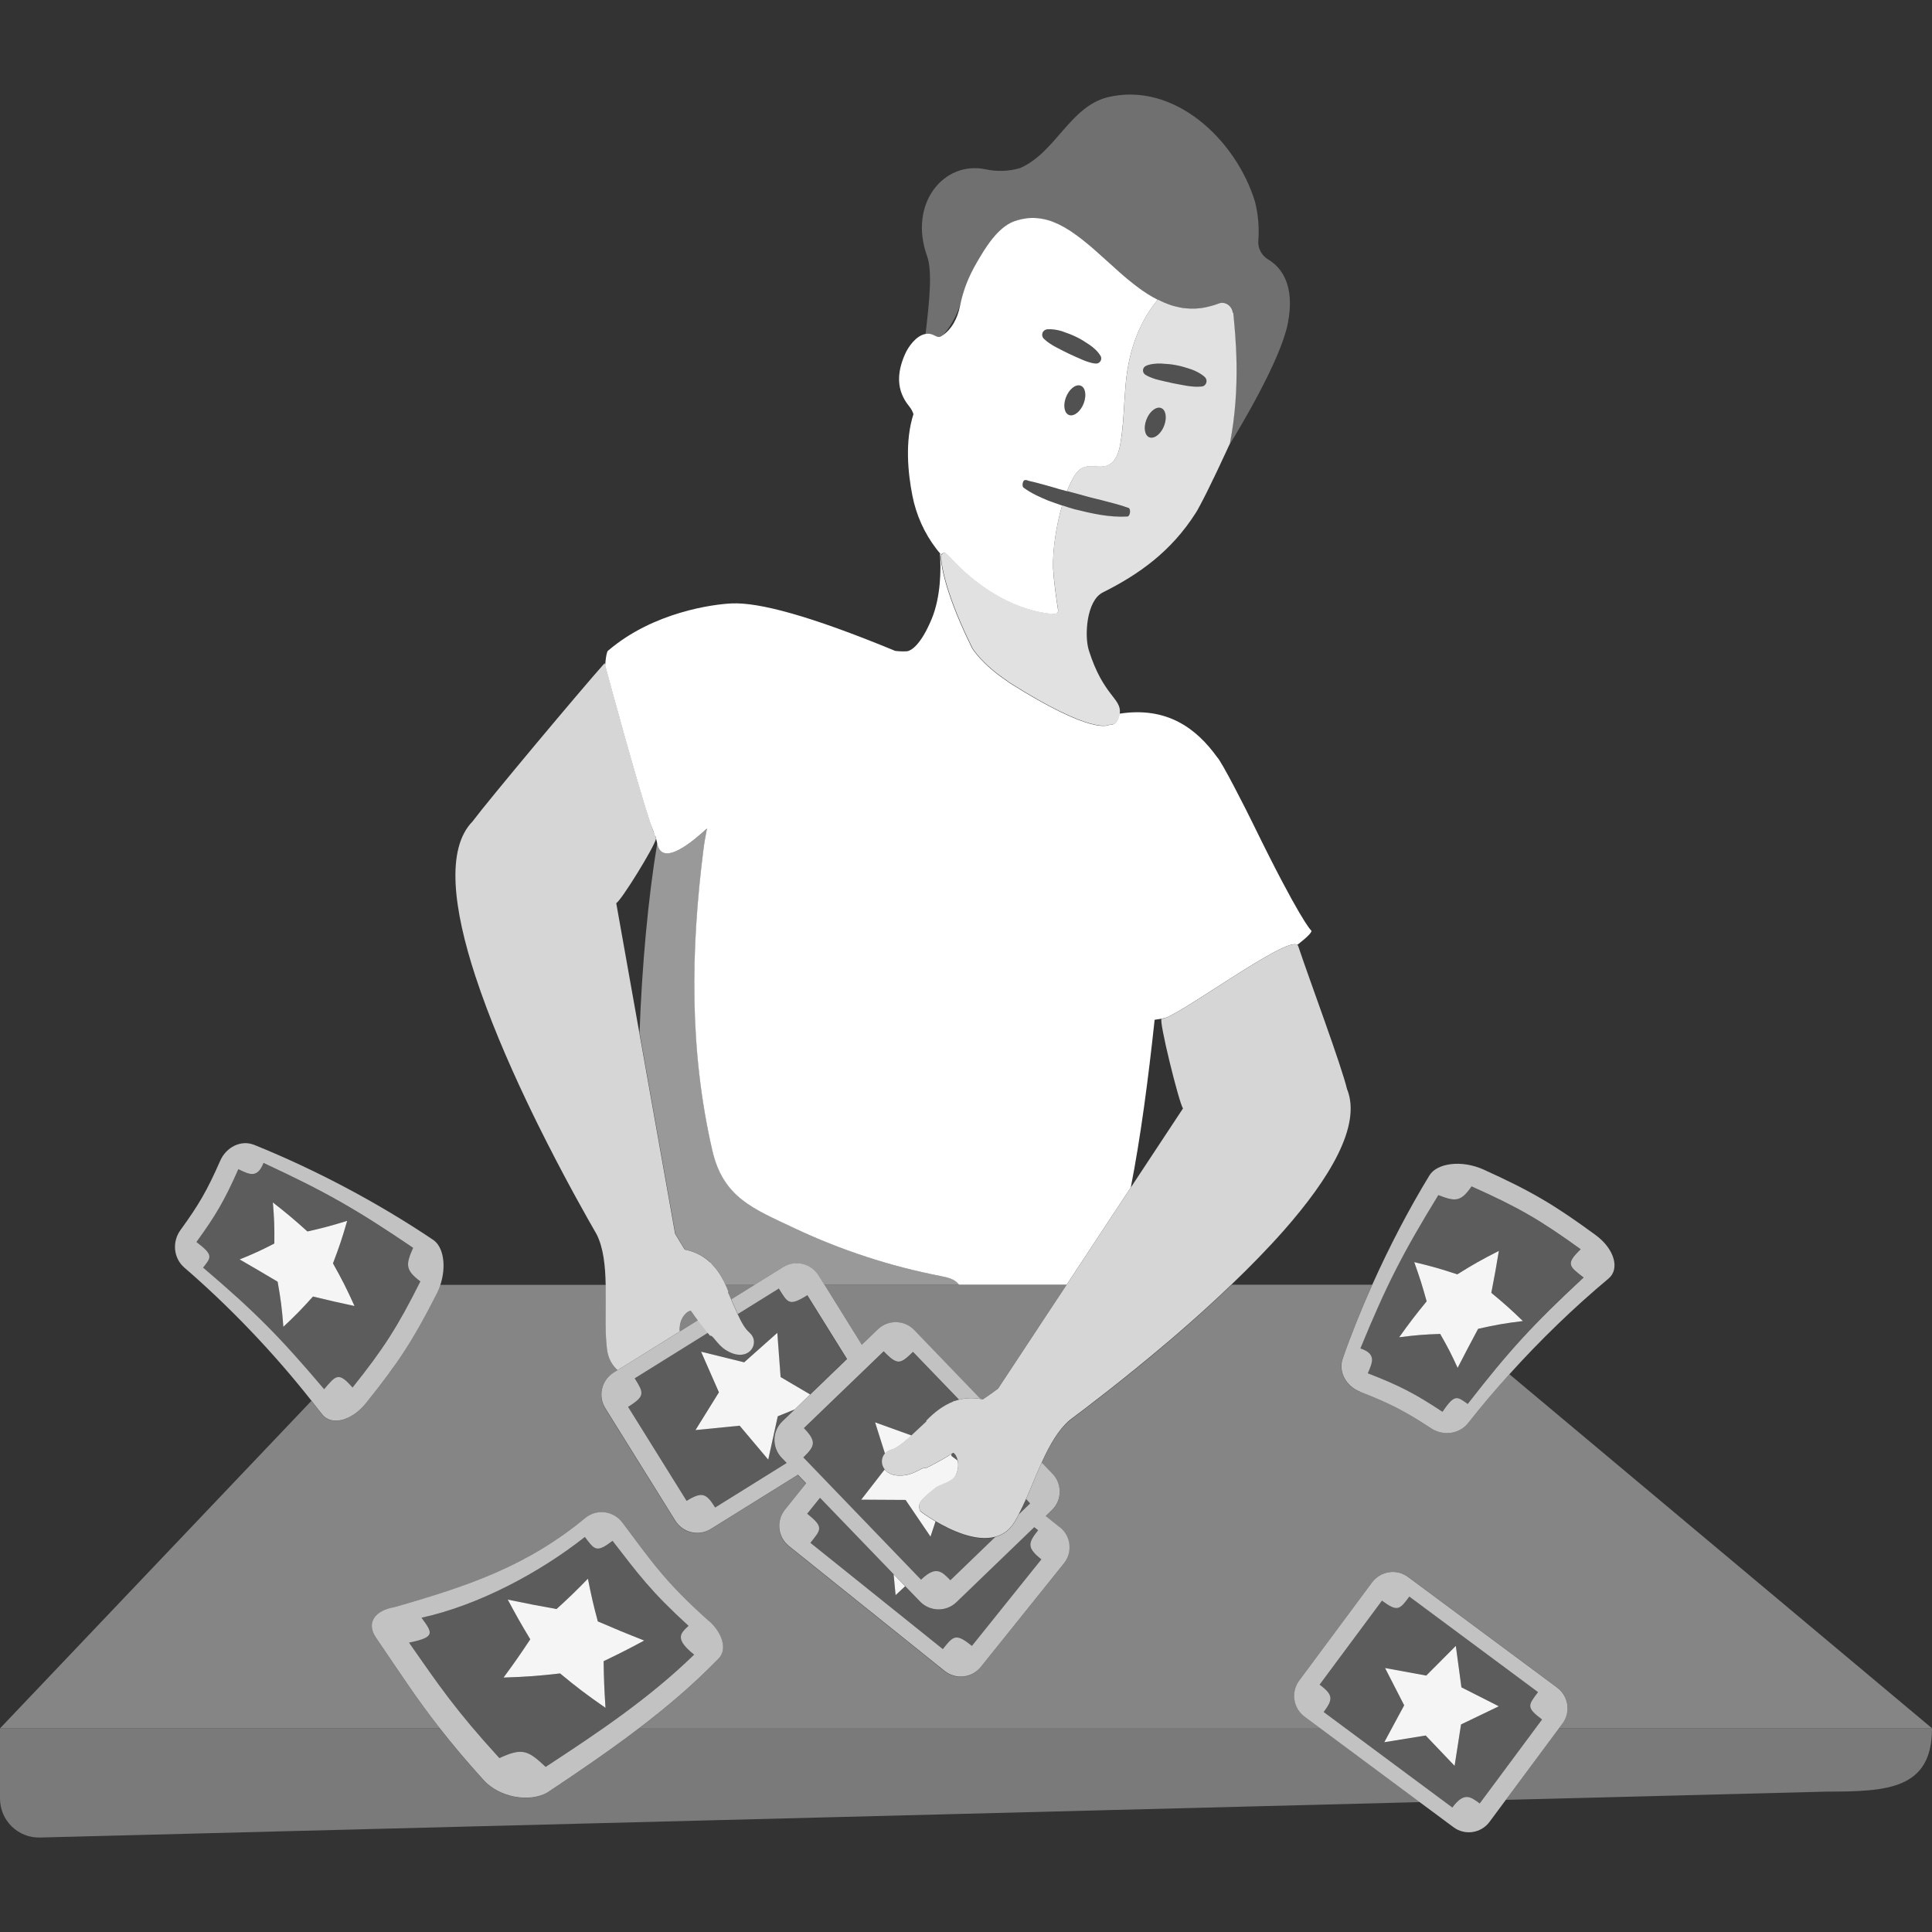 <svg viewBox="0 0 300 300" xmlns="http://www.w3.org/2000/svg"><rect x="0" y="0" width="300" height="300" fill="#333333" stroke="none"/><g fill="#fff"><path d="m 110.33 196.02 c .06 .08 .11 .17 .18 .24 .88 .89 1.58 1.99 2.15 3.22 h 4.56 l 4.36 -2.71 c 1.87 -1.17 4.34 -.59 5.5 1.28 l .89 1.43 h 20.95 c -.03 -.04 -.04 -.07 -.07 -.11 -.65 -.81 -1.77 -1.05 -2.79 -1.24 -7.85 -1.52 -15.51 -4.03 -22.73 -7.45 -6.39 -3.02 -11.02 -4.71 -12.71 -12.09 -3.57 -15.54 -3.34 -31.04 -1.36 -46.76 .12 -.97 .32 -2.06 .54 -3.2 -2.04 1.86 -7 6.2 -7.74 2.28 -1.42 8.52 -2.38 19.1 -2.75 29.43 l 2.99 16.79 2.57 14.45 c .4 .7 .99 1.65 1.51 2.47 1.61 .31 2.91 1.02 3.96 2.01 l .02 -.04 z" opacity=".5"/><path d="m 101.75 129.82 c .05 .12 .1 .22 .14 .3 .01 .02 0 .08 -.01 .14 .07 .24 .13 .47 .16 .66 .74 3.92 5.71 -.42 7.74 -2.28 -.22 1.15 -.42 2.23 -.54 3.2 -1.99 15.72 -2.21 31.22 1.36 46.76 1.69 7.37 6.33 9.07 12.71 12.09 7.23 3.42 14.89 5.93 22.73 7.45 1.02 .2 2.14 .43 2.79 1.24 .03 .04 .04 .07 .07 .11 h 16.72 l 8.52 -12.91 1.45 -2.2 c 1.5 -7.62 2.72 -16.85 3.7 -26.03 .52 -.07 1.06 -.16 1.59 -.26 3.37 -1.18 18.92 -12.73 20.57 -11.37 1.54 -1.2 2.45 -2.08 2.12 -2.27 -.05 -.03 -1.84 -1.86 -8.96 -16.45 -1.21 -2.49 -4.93 -9.79 -5.61 -10.42 -3.25 -4.52 -7.82 -7.9 -15.17 -6.76 -.12 1.03 -.56 1.76 -1.59 1.75 -.14 0 -2.43 1.74 -15.6 -6.6 -.06 -.04 -.1 -.11 -.16 -.14 -4.01 -2.65 -5.49 -5.1 -5.51 -5.13 -3.94 -7.93 -4.85 -12.61 -4.88 -14.27 0 -.11 .03 -.21 .08 -.29 -.07 -.07 -.14 -.14 -.21 -.21 .16 2.42 .16 6.72 -1.31 10.23 -1.72 4.11 -3.2 4.84 -3.73 4.96 -.61 .05 -1.26 .03 -1.91 -.05 -13.32 -5.5 -21.19 -7.56 -25.4 -7.37 -2.75 .12 -12.11 1.3 -19.14 7.3 0 0 -.33 -.06 -.5 2.34 .68 2.53 4.99 18.41 7.04 24.56 .29 .72 .52 1.37 .7 1.93 z"/><path d="m 68.3 268.38 c -3.74 -4.78 -6.25 -8.71 -9.91 -14.06 -1.59 -2.33 -.17 -4.25 2.88 -4.76 11.29 -3.23 20.58 -6.34 29.74 -13.94 1.77 -1.33 4.27 -.99 5.6 .78 4.6 6.07 6.55 9.15 13.49 15.35 2.02 1.8 2.88 4.38 1.48 5.81 -3.9 4.01 -8.05 7.53 -12.37 10.82 h 105.84 l -2.47 -1.84 c -1.77 -1.32 -2.14 -3.82 -.83 -5.59 l 11.32 -15.25 c 1.31 -1.77 3.82 -2.14 5.59 -.83 l 23.14 17.17 c 1.77 1.32 2.14 3.82 .83 5.59 l -.55 .74 h 57.93 l -65.63 -54.98 c -2.23 2.48 -4.38 5 -6.39 7.56 -1.39 1.73 -3.89 2.07 -5.76 .84 -4.08 -2.68 -6.31 -3.85 -11.05 -5.68 -2.17 -.84 -3.44 -3.1 -2.68 -5.19 1.34 -3.81 2.88 -7.64 4.57 -11.43 h -21.81 c -2.24 2.15 -4.54 4.25 -6.82 6.26 -1.02 .9 -2.04 1.78 -3.04 2.63 -3.36 2.86 -6.58 5.46 -9.35 7.63 -.26 .2 -.51 .4 -.76 .59 -2.05 1.6 -3.83 2.95 -5.19 3.97 -1.8 1.54 -3.15 3.95 -4.34 6.58 l 1.67 1.74 c 1.53 1.59 1.48 4.12 -.11 5.65 l -.94 .91 2.17 1.74 c 1.72 1.38 2 3.89 .62 5.62 l -12.89 16.06 c -1.38 1.72 -3.9 2 -5.62 .62 l -24.18 -19.4 c -1.72 -1.38 -2 -3.89 -.62 -5.62 l 3.3 -4.11 -1.28 -1.33 -13.53 8.42 c -1.87 1.17 -4.34 .59 -5.5 -1.28 l -10.88 -17.48 c -1.17 -1.87 -.59 -4.34 1.28 -5.5 l .66 -.41 c -.85 -.75 -1.45 -1.79 -1.64 -3.2 -.04 -.28 -.06 -.57 -.09 -.87 -.12 -1.34 -.14 -2.8 -.13 -4.29 .01 -1.62 .05 -3.28 .01 -4.91 h -25.69 c -.16 .5 -.36 .99 -.61 1.47 -3.71 7.27 -5.93 10.69 -10.96 16.92 -2.3 2.85 -5.42 3.52 -6.81 1.72 -.53 -.7 -1.09 -1.4 -1.64 -2.09 l -48.35 50.85 z" opacity=".4"/><path d="m 133.78 208.84 l 2.5 -2.41 c 1.59 -1.53 4.12 -1.48 5.65 .11 l 10.29 10.69 c .13 .02 .26 .04 .39 .07 .8 -.55 1.71 -1.18 2.36 -1.67 l 8.08 -12.25 2.57 -3.89 h -37.67 l 5.82 9.36 z" opacity=".4"/><path d="m 107.28 203.5 c -.4 .07 -.82 .38 -1.23 1.01 -.24 .38 -.38 .8 -.45 1.24 -.04 .23 -.06 .46 -.06 .69 0 .1 .03 .19 .05 .28 l 2.76 -1.72 c -.34 -.45 -.7 -.96 -1.07 -1.5 z" opacity=".4"/><path d="m 112.65 199.48 c .16 .35 .32 .72 .46 1.09 l -.07 .09 c .17 .37 .33 .74 .49 1.11 l 3.68 -2.29 z" opacity=".4"/><path d="m 99.21 268.38 c -4.55 3.47 -9.3 6.68 -14.18 9.95 -2.81 1.65 -7.53 .78 -9.95 -1.91 -2.77 -3.08 -4.93 -5.66 -6.79 -8.03 h -68.29 v 10.89 c 0 3.41 2.81 6.14 6.21 6.05 l 214.26 -5.5 -15.42 -11.45 z" opacity=".35"/><path d="m 242.07 268.38 l -8.24 11.1 49.85 -1.28 c 9.45 0 16.32 -.38 16.32 -9.82 z" opacity=".35"/><path d="m 242.62 267.64 c 1.32 -1.77 .94 -4.27 -.83 -5.59 l -23.14 -17.17 c -1.77 -1.32 -4.27 -.94 -5.59 .83 l -11.32 15.25 c -1.31 1.77 -.94 4.27 .83 5.59 l 2.47 1.84 15.42 11.45 5.24 3.89 c 1.77 1.32 4.27 .94 5.59 -.83 l 2.53 -3.41 8.24 -11.1 .55 -.74 z m -12.85 12.4 c -1.47 -1.09 -2.44 -1.8 -4.25 .63 l -19.98 -14.83 c 1.43 -1.93 1.55 -2.63 -.63 -4.25 l 9.68 -13.04 c 2.43 1.8 2.75 1.39 4.25 -.63 l 19.98 14.83 c -1.5 2.03 -1.91 2.36 .63 4.25 z" opacity=".7"/><path d="m 239.45 267 c -2.54 -1.88 -2.13 -2.22 -.63 -4.25 l -19.98 -14.83 c -1.49 2.01 -1.82 2.43 -4.25 .63 l -9.68 13.04 c 2.18 1.62 2.06 2.31 .63 4.25 l 19.98 14.83 c 1.8 -2.43 2.77 -1.72 4.25 -.63 z m -24.5 3.53 l 3.09 -5.73 -2.97 -5.79 6.4 1.16 4.59 -4.61 .87 6.45 5.8 2.94 -5.86 2.82 -1 6.43 -4.49 -4.7 -6.42 1.03 z" opacity=".2"/><path d="m 226.87 267.77 l 5.86 -2.82 -5.8 -2.94 -.87 -6.44 -4.59 4.61 -6.4 -1.17 2.97 5.79 -3.09 5.73 6.43 -1.04 4.49 4.71 z" opacity=".95"/><path d="m 110.1 251.74 c -6.94 -6.2 -8.9 -9.28 -13.49 -15.35 -1.33 -1.76 -3.83 -2.11 -5.6 -.78 -9.16 7.61 -18.45 10.71 -29.74 13.94 -3.05 .51 -4.47 2.44 -2.88 4.76 3.66 5.35 6.17 9.28 9.91 14.06 1.86 2.38 4.02 4.96 6.79 8.03 2.42 2.69 7.14 3.56 9.95 1.91 4.88 -3.26 9.63 -6.48 14.18 -9.95 4.32 -3.29 8.47 -6.81 12.37 -10.82 1.4 -1.43 .54 -4.01 -1.48 -5.81 z m -25.37 22.62 c -2.74 -2.57 -3.61 -3.02 -7.18 -1.36 -6.83 -7.47 -9.39 -11.29 -14.03 -17.93 4.2 -.86 3.63 -1.52 1.94 -3.87 8.82 -1.93 18.28 -6.96 25.36 -12.54 1.53 2.02 1.79 2.51 4.3 .6 4.02 5.19 5.94 7.86 11.8 13.2 -1.24 1.16 -2.24 1.98 .87 4.47 -7.04 6.84 -14.88 12.08 -23.07 17.44 z" opacity=".7"/><path d="m 106.93 252.46 c -5.87 -5.33 -7.78 -8.01 -11.8 -13.2 -2.51 1.91 -2.76 1.42 -4.3 -.6 -7.08 5.59 -16.55 10.61 -25.36 12.54 1.69 2.35 2.25 3.01 -1.94 3.87 4.64 6.64 7.2 10.46 14.03 17.93 3.57 -1.66 4.44 -1.21 7.18 1.36 8.18 -5.35 16.03 -10.6 23.07 -17.44 -3.11 -2.49 -2.11 -3.31 -.87 -4.47 z m -12.91 12.73 c -3.05 -2.1 -4.44 -3.18 -7.05 -5.34 -3.36 .38 -5.1 .52 -8.78 .64 1.78 -2.42 2.6 -3.58 4.15 -5.94 -1.53 -2.55 -2.22 -3.78 -3.5 -6.17 3.1 .64 4.6 .94 7.58 1.47 2.07 -1.88 3.03 -2.82 4.87 -4.71 .52 2.6 .81 3.92 1.54 6.63 2.79 1.2 4.22 1.8 7.2 2.97 -2.38 1.28 -3.63 1.92 -6.3 3.21 .04 2.82 .1 4.25 .29 7.24 z" opacity=".2"/><path d="m 92.83 251.77 c -.73 -2.71 -1.02 -4.03 -1.54 -6.63 -1.84 1.89 -2.8 2.83 -4.87 4.71 -2.98 -.53 -4.48 -.82 -7.58 -1.47 1.28 2.39 1.97 3.63 3.5 6.17 -1.56 2.35 -2.37 3.52 -4.15 5.94 3.68 -.12 5.42 -.26 8.78 -.64 2.61 2.16 4.01 3.23 7.05 5.34 -.19 -2.98 -.25 -4.42 -.29 -7.24 2.67 -1.29 3.93 -1.93 6.3 -3.21 -2.98 -1.17 -4.41 -1.77 -7.2 -2.97 z" opacity=".95"/><path d="m 125.33 201.13 c -2.84 1.77 -3.02 1.24 -4.43 -1.03 l -6.37 3.96 c .58 1.25 1.17 2.3 1.84 2.86 1.84 1.52 -.11 4.96 -3.7 2.68 -1.33 -.85 -2.02 -2.4 -2.4 -2.18 0 0 -.15 -.17 -.39 -.46 l -11.36 7.07 c 1.4 2.26 1.69 2.74 -1.03 4.43 l 9.09 14.6 c 2.44 -1.52 3.08 -1.13 4.43 1.03 l 11.11 -6.92 -.78 -.81 c -1.53 -1.59 -1.48 -4.12 .11 -5.65 l 1.94 -1.87 -2.63 1.07 -1.48 6.73 -4.45 -5.27 -6.86 .68 3.63 -5.85 -2.76 -6.31 6.69 1.65 5.15 -4.58 .5 6.87 4.6 2.69 5.7 -5.49 -6.17 -9.91 z" opacity=".2"/><path d="m 120.7 206.96 l -5.15 4.58 -6.69 -1.65 2.77 6.31 -3.64 5.86 6.86 -.68 4.44 5.27 1.48 -6.73 2.63 -1.07 2.4 -2.32 -4.59 -2.7 z" opacity=".95"/><path d="m 125.84 239.57 l 20.56 16.5 c 1.66 -2.07 2.02 -2.5 4.52 -.5 l 10.77 -13.42 c -2.24 -1.8 -2.09 -2.53 -.5 -4.52 l -.6 -.48 -12.09 11.65 c -1.59 1.53 -4.12 1.48 -5.65 -.11 l -2.3 -2.38 -1.48 1.38 -.31 -3.24 -11.43 -11.86 -1.99 2.47 c 2.61 2.1 2.17 2.43 .5 4.52 z" opacity=".2"/><path d="m 140.55 246.31 l -1.79 -1.86 .31 3.24 z" opacity=".95"/><path d="m 164.55 237.16 l -2.17 -1.74 .94 -.91 c 1.59 -1.53 1.64 -4.06 .11 -5.65 l -1.67 -1.74 c -.68 1.48 -1.3 3.03 -1.94 4.53 -.16 .38 -.33 .75 -.49 1.12 .18 .21 .39 .43 .63 .68 l -1.75 1.69 c -.07 .13 -.13 .28 -.2 .4 -.14 .26 -.28 .52 -.43 .76 -.79 1.32 -1.84 2.04 -3.03 2.36 l -6.98 6.73 c -1.35 -1.4 -2.24 -2.31 -4.55 -.09 l -18.28 -18.99 c 1.84 -1.77 2.08 -2.47 .09 -4.55 l 12.39 -11.93 c 2.22 2.31 2.63 1.93 4.55 .09 l 7.15 7.42 c 1.04 -.27 2.14 -.33 3.32 -.12 l -10.29 -10.69 c -1.53 -1.59 -4.06 -1.64 -5.65 -.11 l -2.5 2.41 -5.82 -9.36 -.89 -1.43 c -1.17 -1.87 -3.63 -2.45 -5.5 -1.28 l -4.36 2.71 -3.68 2.29 c .35 .81 .68 1.58 1.01 2.29 l 6.37 -3.96 c 1.41 2.27 1.59 2.8 4.43 1.03 l 6.17 9.91 -5.7 5.49 -2.41 2.32 -1.94 1.87 c -1.59 1.53 -1.64 4.06 -.11 5.65 l .78 .81 -11.11 6.92 c -1.35 -2.16 -1.99 -2.55 -4.43 -1.03 l -9.09 -14.6 c 2.72 -1.69 2.43 -2.17 1.03 -4.43 l 11.36 -7.07 c -.35 -.41 -.9 -1.09 -1.54 -1.96 l -2.76 1.72 -9.68 6.03 -.66 .41 c -1.87 1.17 -2.45 3.63 -1.28 5.5 l 10.88 17.48 c 1.17 1.87 3.63 2.45 5.5 1.28 l 13.53 -8.42 1.28 1.33 -3.3 4.11 c -1.38 1.72 -1.11 4.23 .62 5.62 l 24.18 19.4 c 1.72 1.38 4.23 1.11 5.62 -.62 l 12.89 -16.06 c 1.38 -1.72 1.11 -4.23 -.62 -5.62 z m -13.63 18.41 c -2.5 -2 -2.86 -1.58 -4.52 .5 l -20.56 -16.5 c 1.67 -2.09 2.12 -2.42 -.5 -4.52 l 1.99 -2.47 11.43 11.86 1.8 1.86 2.3 2.38 c 1.53 1.59 4.06 1.64 5.65 .11 l 12.09 -11.65 .6 .48 c -1.6 1.99 -1.75 2.72 .5 4.52 l -10.77 13.42 z" opacity=".7"/><path d="m 159.96 233.46 c -.24 -.25 -.44 -.47 -.63 -.68 -.36 .83 -.74 1.62 -1.13 2.37 l 1.75 -1.69 z" opacity=".2"/><path d="m 147.74 226.06 l .96 .71 c -.14 -.59 -.37 -.96 -.67 -1.16 -.09 .06 -.19 .12 -.28 .18 l -.01 .28 z" opacity=".2"/><path d="m 140.63 232.91 l -6.89 -.04 3.64 -4.69 c -.6 -.76 -.56 -1.8 .04 -2.47 l -1.54 -4.85 5.66 2.04 c .73 -.67 1.51 -1.43 2.33 -2.17 l -.03 -.11 c 1.25 -1.3 2.61 -2.33 4.1 -2.93 .09 -.05 .17 -.11 .26 -.15 v .05 c .24 -.09 .48 -.16 .72 -.22 l -7.15 -7.42 c -1.91 1.84 -2.32 2.22 -4.55 -.09 l -12.39 11.93 c 2 2.07 1.75 2.78 -.09 4.55 l 18.28 18.99 c 2.31 -2.22 3.2 -1.32 4.55 .09 l 6.98 -6.73 c -3 .81 -6.83 -.98 -9.26 -2.42 l -.78 2.36 -3.87 -5.7 z" opacity=".2"/><path d="m 147.75 225.78 c -2.23 1.39 -4.03 2.23 -4.03 2.23 -.26 -.35 -1.51 .8 -3.07 1.05 -1.67 .27 -2.73 -.19 -3.28 -.88 l -3.64 4.69 6.89 .04 3.87 5.7 .78 -2.36 c -1.42 -.84 -2.36 -1.56 -2.36 -1.56 -.51 -1.19 -.09 -1.72 2.34 -3.64 .34 -.27 .86 -.47 1.39 -.7 .76 -.32 1.53 -.69 1.81 -1.35 .09 -.22 .16 -.44 .22 -.66 .11 -.43 .15 -.87 .08 -1.31 -.02 -.09 -.04 -.17 -.06 -.25 l -.96 -.71 .01 -.28 z" opacity=".95"/><path d="m 135.88 220.86 l 1.54 4.85 c .23 -.25 .52 -.46 .9 -.57 .95 -.28 2.03 -1.15 3.22 -2.24 z" opacity=".95"/><path d="m 211.18 216.11 c 4.74 1.84 6.96 3 11.05 5.68 1.87 1.23 4.37 .9 5.76 -.84 2.01 -2.56 4.15 -5.08 6.39 -7.56 4.81 -5.33 10.05 -10.4 15.42 -14.88 1.73 -1.47 .92 -4.56 -2.03 -6.73 -6.46 -4.73 -9.97 -6.8 -17.4 -10.17 -3.4 -1.54 -7.27 -1.02 -8.43 .94 -3.24 5.33 -6.23 11.08 -8.85 16.93 -1.69 3.79 -3.24 7.62 -4.57 11.43 -.76 2.09 .51 4.35 2.68 5.19 z m 12.15 -30.54 c 2.66 1.04 3.49 1.08 5.17 -1.35 7.24 3.23 10.66 5.21 16.95 9.76 -2.37 2.28 -1.83 2.63 .46 4.39 -7.9 7.34 -11.52 11.29 -18.01 19.64 -1.69 -1.22 -2.02 -1.55 -3.92 1.21 -4.29 -2.83 -6.63 -4.05 -11.59 -5.98 .77 -1.79 1.32 -3 -1.15 -3.86 4.03 -9.8 6.46 -14.6 12.1 -23.81 z" opacity=".7"/><path d="m 212.37 213.24 c 4.97 1.93 7.3 3.16 11.59 5.98 1.9 -2.76 2.23 -2.42 3.92 -1.21 6.49 -8.35 10.11 -12.31 18.01 -19.64 -2.28 -1.77 -2.83 -2.12 -.46 -4.39 -6.29 -4.55 -9.71 -6.53 -16.95 -9.76 -1.68 2.43 -2.51 2.4 -5.17 1.35 -5.65 9.22 -8.08 14.01 -12.1 23.81 2.47 .86 1.92 2.07 1.15 3.86 z m 13.92 -15.36 c 2.48 -1.55 3.77 -2.28 6.45 -3.64 -.43 2.62 -.66 3.92 -1.17 6.51 2.05 1.68 3.04 2.56 4.9 4.38 -2.85 .35 -4.24 .6 -6.95 1.21 -1.29 2.41 -1.93 3.63 -3.18 6.06 -.97 -2.12 -1.52 -3.18 -2.71 -5.27 -2.59 .09 -3.86 .2 -6.36 .52 1.62 -2.27 2.48 -3.39 4.26 -5.57 -.67 -2.44 -1.06 -3.66 -1.93 -6.09 2.71 .65 4.05 1.02 6.69 1.9 z" opacity=".2"/><path d="m 217.27 207.65 c 2.5 -.32 3.77 -.43 6.36 -.52 1.2 2.09 1.74 3.15 2.71 5.27 1.25 -2.43 1.89 -3.64 3.18 -6.06 2.7 -.61 4.1 -.86 6.95 -1.21 -1.87 -1.81 -2.85 -2.69 -4.9 -4.38 .51 -2.59 .74 -3.9 1.17 -6.51 -2.68 1.36 -3.97 2.09 -6.45 3.64 -2.64 -.87 -3.98 -1.25 -6.69 -1.9 .87 2.43 1.25 3.65 1.93 6.09 -1.79 2.19 -2.64 3.3 -4.26 5.57 z" opacity=".95"/><path d="m 56.82 217.88 c 5.02 -6.24 7.25 -9.65 10.96 -16.92 .25 -.48 .45 -.98 .61 -1.47 .95 -2.93 .47 -5.92 -1.16 -6.99 -8.53 -5.73 -18.19 -10.86 -27.72 -14.71 -2.06 -.85 -4.37 .31 -5.31 2.44 -2.05 4.65 -3.31 6.82 -6.18 10.78 -1.31 1.81 -1.09 4.32 .57 5.79 7.09 6.11 13.93 13.29 19.78 20.71 .55 .7 1.1 1.39 1.64 2.09 1.39 1.8 4.51 1.13 6.81 -1.72 z m -25.29 -21.04 c 1.29 -1.63 1.64 -1.95 -1.03 -3.98 3.02 -4.16 4.35 -6.44 6.51 -11.31 1.75 .85 2.94 1.46 3.91 -.97 9.61 4.47 14.29 7.12 23.23 13.18 -1.16 2.61 -1.24 3.43 1.12 5.22 -3.55 7.08 -5.69 10.41 -10.53 16.48 -2.17 -2.47 -2.54 -1.94 -4.41 .26 -6.97 -8.23 -10.76 -12.03 -18.8 -18.89 z" opacity=".7"/><path d="m 54.73 215.47 c 4.83 -6.08 6.97 -9.4 10.53 -16.48 -2.35 -1.79 -2.28 -2.62 -1.12 -5.22 -8.95 -6.06 -13.63 -8.71 -23.23 -13.18 -.97 2.43 -2.15 1.82 -3.91 .97 -2.16 4.87 -3.49 7.15 -6.51 11.31 2.67 2.03 2.32 2.34 1.03 3.98 8.04 6.87 11.83 10.66 18.8 18.89 1.87 -2.2 2.24 -2.73 4.41 -.26 z m -10.73 -9.47 c -.22 -2.86 -.4 -4.27 -.89 -7 -2.35 -1.4 -3.53 -2.09 -5.9 -3.46 2.17 -.88 3.25 -1.37 5.39 -2.47 .03 -2.59 -.02 -3.87 -.23 -6.38 2.19 1.73 3.27 2.63 5.37 4.51 2.47 -.56 3.7 -.89 6.17 -1.65 -.77 2.67 -1.21 3.99 -2.2 6.59 1.43 2.55 2.1 3.87 3.34 6.61 -2.6 -.55 -3.89 -.84 -6.45 -1.47 -1.78 1.97 -2.7 2.92 -4.6 4.7 z" opacity=".2"/><path d="m 51.71 196.16 c .99 -2.6 1.43 -3.92 2.2 -6.59 -2.47 .76 -3.71 1.09 -6.17 1.65 -2.1 -1.89 -3.18 -2.79 -5.37 -4.51 .21 2.51 .26 3.79 .23 6.38 -2.14 1.1 -3.22 1.59 -5.39 2.47 2.37 1.37 3.55 2.06 5.9 3.46 .49 2.73 .67 4.13 .89 7 1.9 -1.78 2.82 -2.72 4.6 -4.7 2.57 .63 3.86 .92 6.45 1.47 -1.24 -2.74 -1.91 -4.06 -3.34 -6.61 z" opacity=".95"/><path d="m 209.2 169.26 c 0 -.01 0 -.01 0 -.02 -.92 -3.88 -5.79 -16.86 -7.62 -22.34 -.02 -.07 -.07 -.12 -.12 -.17 -1.65 -1.36 -17.2 10.19 -20.57 11.37 -.22 .08 -.4 .11 -.5 .09 -.58 -.1 2.74 13.28 3.31 13.92 l -8.1 12.27 -1.45 2.2 -8.52 12.91 -2.57 3.89 -8.08 12.25 c -.65 .49 -1.56 1.13 -2.36 1.67 -.13 -.03 -.26 -.04 -.39 -.07 -1.17 -.2 -2.28 -.15 -3.32 .12 -.24 .06 -.49 .14 -.72 .22 v -.05 c -.09 .04 -.17 .11 -.26 .15 -1.49 .6 -2.85 1.63 -4.1 2.93 l .03 .11 c -.82 .75 -1.6 1.5 -2.33 2.17 -1.19 1.09 -2.27 1.97 -3.22 2.24 -.38 .11 -.67 .31 -.9 .57 -.6 .67 -.64 1.71 -.04 2.47 .55 .69 1.61 1.15 3.28 .88 1.56 -.25 2.8 -1.4 3.07 -1.05 0 0 1.79 -.84 4.03 -2.23 .09 -.06 .19 -.12 .28 -.18 .3 .2 .53 .57 .67 1.16 .02 .08 .04 .16 .06 .25 .07 .44 .03 .88 -.08 1.31 -.06 .22 -.12 .44 -.22 .66 -.28 .66 -1.05 1.03 -1.81 1.35 -.53 .23 -1.05 .43 -1.39 .7 -2.44 1.92 -2.85 2.46 -2.34 3.64 0 0 .94 .72 2.36 1.56 2.43 1.44 6.26 3.23 9.26 2.42 1.19 -.32 2.24 -1.04 3.03 -2.36 .15 -.24 .29 -.5 .43 -.76 .07 -.13 .13 -.27 .2 -.4 .39 -.75 .76 -1.54 1.13 -2.37 .16 -.37 .33 -.74 .49 -1.12 .64 -1.5 1.26 -3.05 1.94 -4.53 1.19 -2.62 2.53 -5.03 4.34 -6.58 1.36 -1.02 3.14 -2.36 5.19 -3.97 .25 -.19 .5 -.39 .76 -.59 2.77 -2.17 5.98 -4.77 9.35 -7.63 1 -.85 2.02 -1.73 3.04 -2.63 2.28 -2 4.58 -4.11 6.82 -6.26 2.82 -2.71 5.55 -5.49 8 -8.26 l .01 -.01 c 7.27 -8.24 12.11 -16.36 9.94 -21.95 z" opacity=".8"/><path d="m 116.38 206.92 c -.68 -.56 -1.26 -1.6 -1.84 -2.86 -.33 -.71 -.66 -1.48 -1.01 -2.29 -.16 -.37 -.32 -.74 -.49 -1.11 l .07 -.09 c -.14 -.38 -.3 -.74 -.46 -1.09 -.57 -1.24 -1.27 -2.33 -2.15 -3.22 -.06 -.08 -.11 -.17 -.18 -.24 l -.02 .04 c -1.05 -1 -2.35 -1.7 -3.96 -2.01 -.52 -.82 -1.1 -1.77 -1.51 -2.47 l -2.57 -14.45 -2.99 -16.79 -.54 -3.03 -3.04 -17.07 c .74 -.34 5.96 -8.8 6.17 -9.99 .01 -.05 .02 -.11 .01 -.14 -.04 -.08 -.09 -.18 -.14 -.3 -.18 -.42 -.42 -1.09 -.7 -1.93 -2.05 -6.16 -6.36 -22.04 -7.04 -24.56 l -.1 -.35 c -3.85 4.32 -18.1 21.35 -20.48 24.54 0 .01 -.01 .01 -.01 .02 -4.22 4.27 -2.99 13.65 .43 24.09 l .01 .02 c 2.07 6.31 4.92 13.01 7.86 19.2 .58 1.23 1.17 2.44 1.75 3.62 1.96 3.96 3.88 7.62 5.56 10.71 .16 .29 .31 .57 .46 .84 1.25 2.28 2.35 4.22 3.2 5.7 1.05 2.13 1.32 4.89 1.38 7.78 .03 1.62 0 3.29 -.01 4.91 -.01 1.49 .01 2.95 .13 4.29 .03 .29 .05 .58 .09 .87 .19 1.41 .79 2.44 1.64 3.2 l 9.68 -6.03 c -.02 -.09 -.05 -.19 -.05 -.28 0 -.24 .03 -.46 .06 -.69 .07 -.44 .21 -.86 .45 -1.24 .41 -.63 .83 -.93 1.23 -1.01 .37 .54 .73 1.05 1.07 1.5 .65 .87 1.19 1.54 1.54 1.96 .24 .29 .39 .46 .39 .46 .38 -.22 1.07 1.33 2.4 2.18 3.59 2.28 5.54 -1.16 3.7 -2.68 z" opacity=".8"/><path d="m 144.91 52.02 c .36 .15 .72 .42 1.1 .32 .23 -.06 .41 -.25 .56 -.44 1.33 -1.6 2.29 -3.5 2.8 -5.52 .52 -2.01 1.27 -3.73 2.32 -5.56 1.3 -2.25 3.23 -5.48 5.83 -6.43 .32 -.12 .64 -.21 .95 -.28 .09 -.02 .18 -.04 .27 -.06 .24 -.05 .47 -.09 .7 -.12 .08 -.01 .17 -.02 .25 -.03 .3 -.03 .61 -.04 .9 -.03 .04 0 .08 .01 .12 .01 .26 .01 .52 .03 .78 .07 .09 .01 .17 .03 .26 .04 .23 .04 .45 .09 .68 .14 .07 .02 .14 .03 .21 .05 .29 .08 .57 .17 .86 .28 .06 .02 .11 .05 .16 .07 .23 .09 .47 .19 .7 .3 .08 .04 .16 .08 .24 .12 .23 .12 .47 .24 .7 .37 .05 .03 .1 .05 .14 .08 .28 .16 .56 .33 .83 .51 .06 .04 .12 .08 .17 .12 .23 .15 .45 .31 .67 .47 .07 .05 .14 .1 .21 .15 .27 .2 .53 .4 .79 .6 l .02 .01 c .28 .23 .57 .46 .85 .7 .05 .04 .09 .08 .14 .11 .25 .21 .5 .42 .75 .64 .03 .03 .07 .06 .1 .09 1.29 1.13 2.57 2.33 3.88 3.48 .13 .11 .25 .22 .38 .33 .14 .12 .28 .24 .41 .36 .14 .12 .29 .25 .44 .37 .13 .11 .25 .21 .38 .31 .25 .21 .5 .41 .76 .6 .1 .08 .21 .16 .31 .24 .18 .13 .36 .27 .54 .4 .12 .08 .23 .17 .35 .25 .19 .13 .38 .26 .57 .38 .1 .07 .2 .13 .3 .2 .27 .17 .55 .34 .83 .49 .1 .06 .2 .11 .31 .16 .23 .12 .45 .24 .68 .35 .06 .03 .11 .06 .17 .08 .28 .13 .57 .25 .86 .36 .06 .02 .12 .05 .18 .07 .29 .11 .58 .2 .88 .29 .06 .02 .13 .04 .19 .05 .3 .08 .6 .15 .91 .2 l .18 .03 c .31 .05 .62 .09 .94 .11 .06 0 .12 .01 .17 .01 .32 .02 .65 .02 .98 .01 .05 0 .1 -.01 .16 -.01 .34 -.02 .69 -.05 1.04 -.11 .04 -.01 .08 -.02 .12 -.02 .36 -.06 .73 -.14 1.11 -.24 .03 -.01 .05 -.02 .08 -.02 .39 -.11 .79 -.24 1.19 -.39 1 -.39 2.09 .37 2.19 1.44 .32 3.35 1.23 11.44 -.52 20.34 0 0 -.07 .15 -.19 .41 1.75 -2.84 8.08 -13.38 9.21 -19.05 1.24 -6.22 -1.18 -8.89 -3.04 -9.99 -1.02 -.61 -1.62 -1.73 -1.53 -2.91 .16 -2.06 -.02 -4.11 -.52 -6.07 -2.93 -9.59 -12.55 -18.73 -22.92 -16.2 -5.88 1.52 -8.05 8.62 -13.59 11 -1.7 .5 -3.53 .56 -5.32 .18 -6.49 -1.37 -12.02 5.33 -9.08 13.49 .83 2.29 .37 6.95 -.25 12.14 .4 -.08 .81 -.06 1.23 .11 z" opacity=".3"/><path d="m 147.08 86.08 c 7.36 8.2 14.51 9.17 16.66 9.27 .34 .02 .61 -.29 .55 -.63 -.2 -1.27 -.63 -4.17 -.74 -6.1 -.01 -.18 -.02 -.35 -.03 -.51 -.07 -2.68 .45 -6.39 1.4 -9.61 -.7 -.24 -1.41 -.49 -2.11 -.75 -1.32 -.55 -2.63 -1.12 -3.87 -2.03 -.15 -.11 -.2 -.46 -.11 -.77 .07 -.27 .22 -.43 .36 -.4 h .01 l .02 .01 c .05 -.01 .09 -.02 .14 -.01 h .01 c .14 .04 .28 .09 .42 .13 1.15 .25 2.29 .59 3.43 .9 .82 .26 1.64 .48 2.46 .7 .3 -.76 .63 -1.47 .98 -2.08 .36 -.63 .8 -1.26 1.46 -1.57 1.18 -.55 2.63 .12 3.84 -.35 1.24 -.48 1.75 -1.93 1.98 -3.23 .53 -2.99 .57 -6.04 .82 -9.07 .51 -6.28 2.58 -10.49 5.01 -13.44 -.12 -.06 -.24 -.13 -.37 -.2 -.1 -.06 -.2 -.11 -.31 -.16 -.28 -.16 -.55 -.32 -.83 -.49 -.1 -.06 -.2 -.13 -.3 -.2 -.19 -.13 -.38 -.25 -.57 -.38 -.12 -.08 -.24 -.17 -.35 -.25 -.18 -.13 -.36 -.26 -.54 -.4 -.1 -.08 -.21 -.16 -.31 -.24 -.25 -.2 -.51 -.4 -.76 -.6 -.13 -.1 -.25 -.21 -.38 -.31 -.14 -.12 -.29 -.24 -.44 -.37 -.14 -.12 -.28 -.24 -.41 -.36 -.13 -.11 -.25 -.22 -.38 -.33 -1.31 -1.16 -2.6 -2.36 -3.88 -3.48 -.03 -.03 -.07 -.06 -.1 -.09 -.25 -.22 -.5 -.43 -.75 -.64 -.05 -.04 -.09 -.08 -.14 -.11 -.28 -.24 -.57 -.47 -.85 -.7 l -.02 -.01 c -.26 -.21 -.53 -.41 -.79 -.6 -.07 -.05 -.14 -.1 -.21 -.15 -.22 -.16 -.45 -.32 -.67 -.47 -.06 -.04 -.12 -.08 -.17 -.12 -.28 -.18 -.55 -.35 -.83 -.51 -.05 -.03 -.1 -.05 -.14 -.08 -.23 -.13 -.46 -.25 -.7 -.37 -.08 -.04 -.16 -.08 -.24 -.12 -.23 -.11 -.46 -.21 -.7 -.3 -.06 -.02 -.11 -.05 -.16 -.07 -.28 -.11 -.57 -.2 -.86 -.28 -.07 -.02 -.14 -.03 -.21 -.05 -.23 -.06 -.45 -.1 -.68 -.14 -.09 -.02 -.17 -.03 -.26 -.04 -.26 -.04 -.52 -.06 -.78 -.07 -.04 0 -.08 -.01 -.12 -.01 -.3 -.01 -.6 .01 -.9 .03 -.08 .01 -.17 .02 -.25 .03 -.23 .03 -.47 .07 -.7 .12 -.09 .02 -.18 .04 -.27 .06 -.31 .08 -.63 .17 -.95 .28 -2.6 .95 -4.53 4.18 -5.83 6.43 -1.26 2.18 -2.08 4.2 -2.6 6.76 -.37 1.86 -1.29 3.68 -2.91 4.67 -.06 .04 -.12 .06 -.18 .08 -.38 .1 -.74 -.17 -1.1 -.32 -.42 -.18 -.83 -.2 -1.23 -.11 -1.42 .3 -2.61 1.98 -3.12 3.15 -1.25 2.86 -1.38 5.56 .64 8.05 .35 .43 .56 .84 .68 1.24 -1.35 4.2 -.86 9.13 -.16 12.67 .59 3 1.86 5.83 3.72 8.25 .23 .3 .42 .53 .55 .67 .07 .07 .14 .14 .21 .21 .18 -.28 .61 -.35 .87 -.06 z m 21.22 -23.51 c -.46 1.27 -1.47 2.11 -2.24 1.89 s -1.02 -1.43 -.56 -2.7 1.47 -2.11 2.24 -1.89 1.02 1.43 .56 2.7 z m -3.31 -11.1 c .74 .25 1.48 .53 2.19 .88 .71 .34 1.37 .77 2.02 1.21 .32 .22 .63 .47 .92 .75 s .55 .59 .77 .96 .09 .85 -.28 1.07 c -.15 .09 -.31 .12 -.47 .11 h -.02 c -.42 -.04 -.79 -.13 -1.15 -.25 -.36 -.11 -.71 -.25 -1.04 -.4 -.67 -.3 -1.35 -.58 -2 -.9 -.66 -.31 -1.3 -.66 -1.95 -.99 -.65 -.35 -1.28 -.73 -1.87 -1.29 l -.01 -.01 c -.34 -.32 -.36 -.86 -.04 -1.2 .15 -.16 .35 -.25 .56 -.27 .84 -.06 1.62 .09 2.37 .32 z"/><path d="m 180.24 63.35 c -.77 -.22 -1.77 .63 -2.24 1.89 -.46 1.27 -.21 2.47 .56 2.7 .77 .22 1.77 -.63 2.24 -1.89 s .21 -2.47 -.56 -2.7 z" opacity=".15"/><path d="m 184.99 57.36 c -.75 -.25 -1.5 -.48 -2.27 -.63 -.77 -.16 -1.56 -.22 -2.34 -.26 -.39 -.02 -.79 -.01 -1.19 .04 s -.8 .13 -1.2 .3 c -.15 .06 -.27 .16 -.36 .31 -.23 .37 -.12 .85 .25 1.08 l .01 .01 c .36 .22 .71 .38 1.07 .5 .36 .13 .71 .23 1.07 .32 .72 .16 1.42 .36 2.14 .49 .71 .15 1.44 .26 2.15 .4 .73 .11 1.46 .19 2.27 .11 h .02 c .21 -.02 .4 -.12 .55 -.28 .31 -.35 .28 -.89 -.08 -1.2 -.63 -.56 -1.35 -.91 -2.09 -1.18 z" opacity=".15"/><path d="m 167.74 59.88 c -.77 -.22 -1.77 .63 -2.24 1.89 s -.21 2.47 .56 2.7 c .77 .22 1.77 -.63 2.24 -1.89 .46 -1.27 .21 -2.47 -.56 -2.7 z" opacity=".15"/><path d="m 162.1 52.62 l .01 .01 c .59 .55 1.23 .94 1.87 1.29 .66 .33 1.3 .68 1.95 .99 .65 .32 1.33 .6 2 .9 .33 .15 .68 .29 1.04 .4 s .74 .21 1.15 .25 h .02 c .16 .02 .32 -.02 .47 -.1 .37 -.22 .5 -.7 .28 -1.07 s -.49 -.68 -.77 -.96 -.6 -.53 -.92 -.75 c -.65 -.44 -1.31 -.87 -2.02 -1.21 -.7 -.35 -1.44 -.62 -2.19 -.88 -.75 -.23 -1.54 -.39 -2.37 -.32 -.21 .02 -.41 .11 -.56 .27 -.32 .34 -.3 .88 .04 1.2 z" opacity=".15"/><path d="m 191.43 48.57 c -.1 -1.07 -1.19 -1.83 -2.19 -1.44 -.22 .08 -.43 .16 -.65 .23 -.07 .02 -.14 .04 -.21 .06 -.11 .04 -.23 .07 -.34 .1 -.03 .01 -.05 .02 -.08 .02 h -.01 c -.08 .02 -.16 .04 -.24 .06 -.13 .03 -.26 .06 -.38 .09 -.08 .02 -.17 .03 -.25 .05 -.07 .01 -.14 .03 -.22 .04 -.04 .01 -.08 .02 -.12 .02 l -.03 .01 c -.08 .01 -.17 .02 -.25 .03 -.12 .02 -.24 .03 -.36 .04 -.08 .01 -.16 .01 -.24 .02 -.05 0 -.11 .01 -.16 .01 s -.1 .01 -.16 .01 h -.04 c -.08 0 -.16 0 -.24 0 -.12 0 -.24 0 -.35 0 -.08 0 -.15 -.01 -.23 -.01 -.04 0 -.08 -.01 -.12 -.01 -.06 0 -.12 -.01 -.17 -.01 -.02 0 -.04 0 -.07 0 -.07 -.01 -.15 -.01 -.22 -.02 -.12 -.01 -.24 -.03 -.36 -.04 -.07 -.01 -.14 -.02 -.21 -.03 -.03 -.01 -.06 -.01 -.09 -.02 -.06 -.01 -.12 -.02 -.18 -.03 -.03 -.01 -.06 -.01 -.09 -.02 -.06 -.01 -.13 -.03 -.19 -.04 -.13 -.03 -.25 -.06 -.38 -.09 -.06 -.01 -.12 -.03 -.18 -.04 -.02 -.01 -.05 -.01 -.07 -.02 -.06 -.02 -.13 -.04 -.19 -.05 -.04 -.01 -.09 -.02 -.13 -.04 -.05 -.02 -.11 -.03 -.16 -.05 -.14 -.04 -.27 -.09 -.4 -.14 -.04 -.02 -.09 -.03 -.13 -.05 l -.05 -.02 c -.06 -.02 -.12 -.05 -.18 -.07 -.07 -.03 -.13 -.05 -.2 -.08 -.04 -.01 -.07 -.03 -.1 -.04 -.16 -.06 -.31 -.13 -.46 -.2 l -.06 -.03 -.03 -.02 c -.06 -.03 -.11 -.06 -.17 -.08 -.11 -.05 -.21 -.1 -.31 -.15 -2.43 2.94 -4.5 7.16 -5.01 13.44 -.25 3.03 -.28 6.08 -.82 9.07 -.23 1.3 -.75 2.76 -1.98 3.23 -1.21 .47 -2.66 -.2 -3.84 .35 -.66 .31 -1.1 .94 -1.46 1.57 -.35 .61 -.68 1.32 -.98 2.08 .51 .14 1.03 .27 1.54 .41 1.33 .39 2.67 .73 4.01 1.05 1.34 .36 2.68 .67 4.01 1.16 .18 .07 .27 .42 .2 .78 -.06 .32 -.22 .54 -.38 .55 -2.82 .16 -5.54 -.47 -8.24 -1.14 -.64 -.18 -1.27 -.38 -1.9 -.6 -.95 3.22 -1.48 6.93 -1.4 9.61 0 .16 .02 .33 .03 .51 .11 1.93 .54 4.83 .74 6.1 .05 .34 -.21 .64 -.55 .63 -2.15 -.1 -9.3 -1.08 -16.66 -9.27 -.26 -.29 -.69 -.22 -.87 .06 -.05 .08 -.09 .18 -.08 .29 .03 1.66 .94 6.34 4.88 14.27 .01 .03 1.49 2.48 5.51 5.13 .06 .04 .1 .11 .16 .14 13.16 8.34 15.45 6.6 15.6 6.6 1.03 .02 1.47 -.72 1.59 -1.75 .29 -2.39 -2.55 -2.65 -4.81 -9.81 -.7 -2.21 -.39 -7.71 2.18 -8.99 5.61 -2.81 10.6 -6.34 14.42 -12.34 .04 -.06 .08 -.13 .13 -.21 l .05 -.08 c .03 -.05 .06 -.11 .09 -.16 .02 -.03 .04 -.07 .06 -.1 .03 -.05 .06 -.11 .09 -.17 .02 -.04 .04 -.08 .06 -.12 .03 -.06 .07 -.12 .1 -.18 l .07 -.12 c .04 -.07 .07 -.14 .11 -.21 .02 -.04 .04 -.08 .06 -.12 .04 -.08 .09 -.17 .13 -.25 l .05 -.09 c .06 -.12 .12 -.24 .19 -.37 .02 -.03 .03 -.06 .05 -.09 .05 -.1 .1 -.2 .15 -.3 l .07 -.14 c .04 -.08 .08 -.17 .13 -.25 l .08 -.16 c .04 -.09 .09 -.17 .13 -.26 .02 -.05 .05 -.1 .07 -.15 l .14 -.28 .07 -.14 c .05 -.1 .1 -.2 .14 -.3 l .07 -.13 c .14 -.29 .28 -.58 .42 -.88 l .04 -.07 c .06 -.12 .12 -.25 .18 -.37 l .05 -.11 c .05 -.11 .1 -.21 .15 -.31 .03 -.05 .05 -.11 .08 -.16 l .13 -.28 .06 -.12 .15 -.33 .05 -.1 c .06 -.12 .11 -.24 .17 -.36 l .02 -.05 c .26 -.55 .5 -1.07 .71 -1.52 l .03 -.05 c .36 -.77 .62 -1.34 .72 -1.57 l .05 -.11 c 1.75 -8.9 .84 -17 .52 -20.34 z m -10.64 17.47 c -.46 1.27 -1.47 2.11 -2.24 1.89 s -1.02 -1.43 -.56 -2.7 1.47 -2.11 2.24 -1.89 1.02 1.43 .56 2.7 z m 6.35 -6.3 c -.15 .17 -.34 .26 -.55 .28 h -.02 c -.81 .08 -1.54 0 -2.27 -.11 -.72 -.14 -1.44 -.25 -2.15 -.4 -.72 -.14 -1.42 -.33 -2.14 -.49 -.36 -.08 -.71 -.18 -1.07 -.32 -.36 -.13 -.71 -.28 -1.07 -.5 l -.01 -.01 c -.37 -.23 -.48 -.71 -.25 -1.08 .09 -.14 .22 -.25 .36 -.31 .4 -.17 .8 -.25 1.2 -.3 s .79 -.06 1.19 -.04 c .78 .04 1.57 .1 2.34 .26 .77 .15 1.53 .38 2.27 .63 .74 .27 1.45 .62 2.09 1.18 .35 .31 .39 .85 .08 1.2 z" opacity=".85"/><path d="m 175.07 80.24 c .16 -.01 .32 -.23 .38 -.55 .07 -.37 -.02 -.72 -.2 -.78 -1.32 -.49 -2.67 -.8 -4.01 -1.16 -1.34 -.32 -2.68 -.66 -4.01 -1.05 -.51 -.13 -1.03 -.27 -1.54 -.41 -.82 -.22 -1.65 -.45 -2.46 -.7 -1.14 -.31 -2.28 -.65 -3.43 -.9 -.19 -.04 -.38 -.09 -.57 -.12 l -.02 -.01 h -.01 c -.14 -.03 -.28 .13 -.36 .4 -.09 .32 -.04 .66 .11 .77 1.25 .92 2.56 1.49 3.87 2.03 .7 .26 1.4 .51 2.11 .75 .63 .21 1.26 .42 1.9 .6 2.71 .66 5.43 1.29 8.24 1.14 z" opacity=".15"/></g></svg>